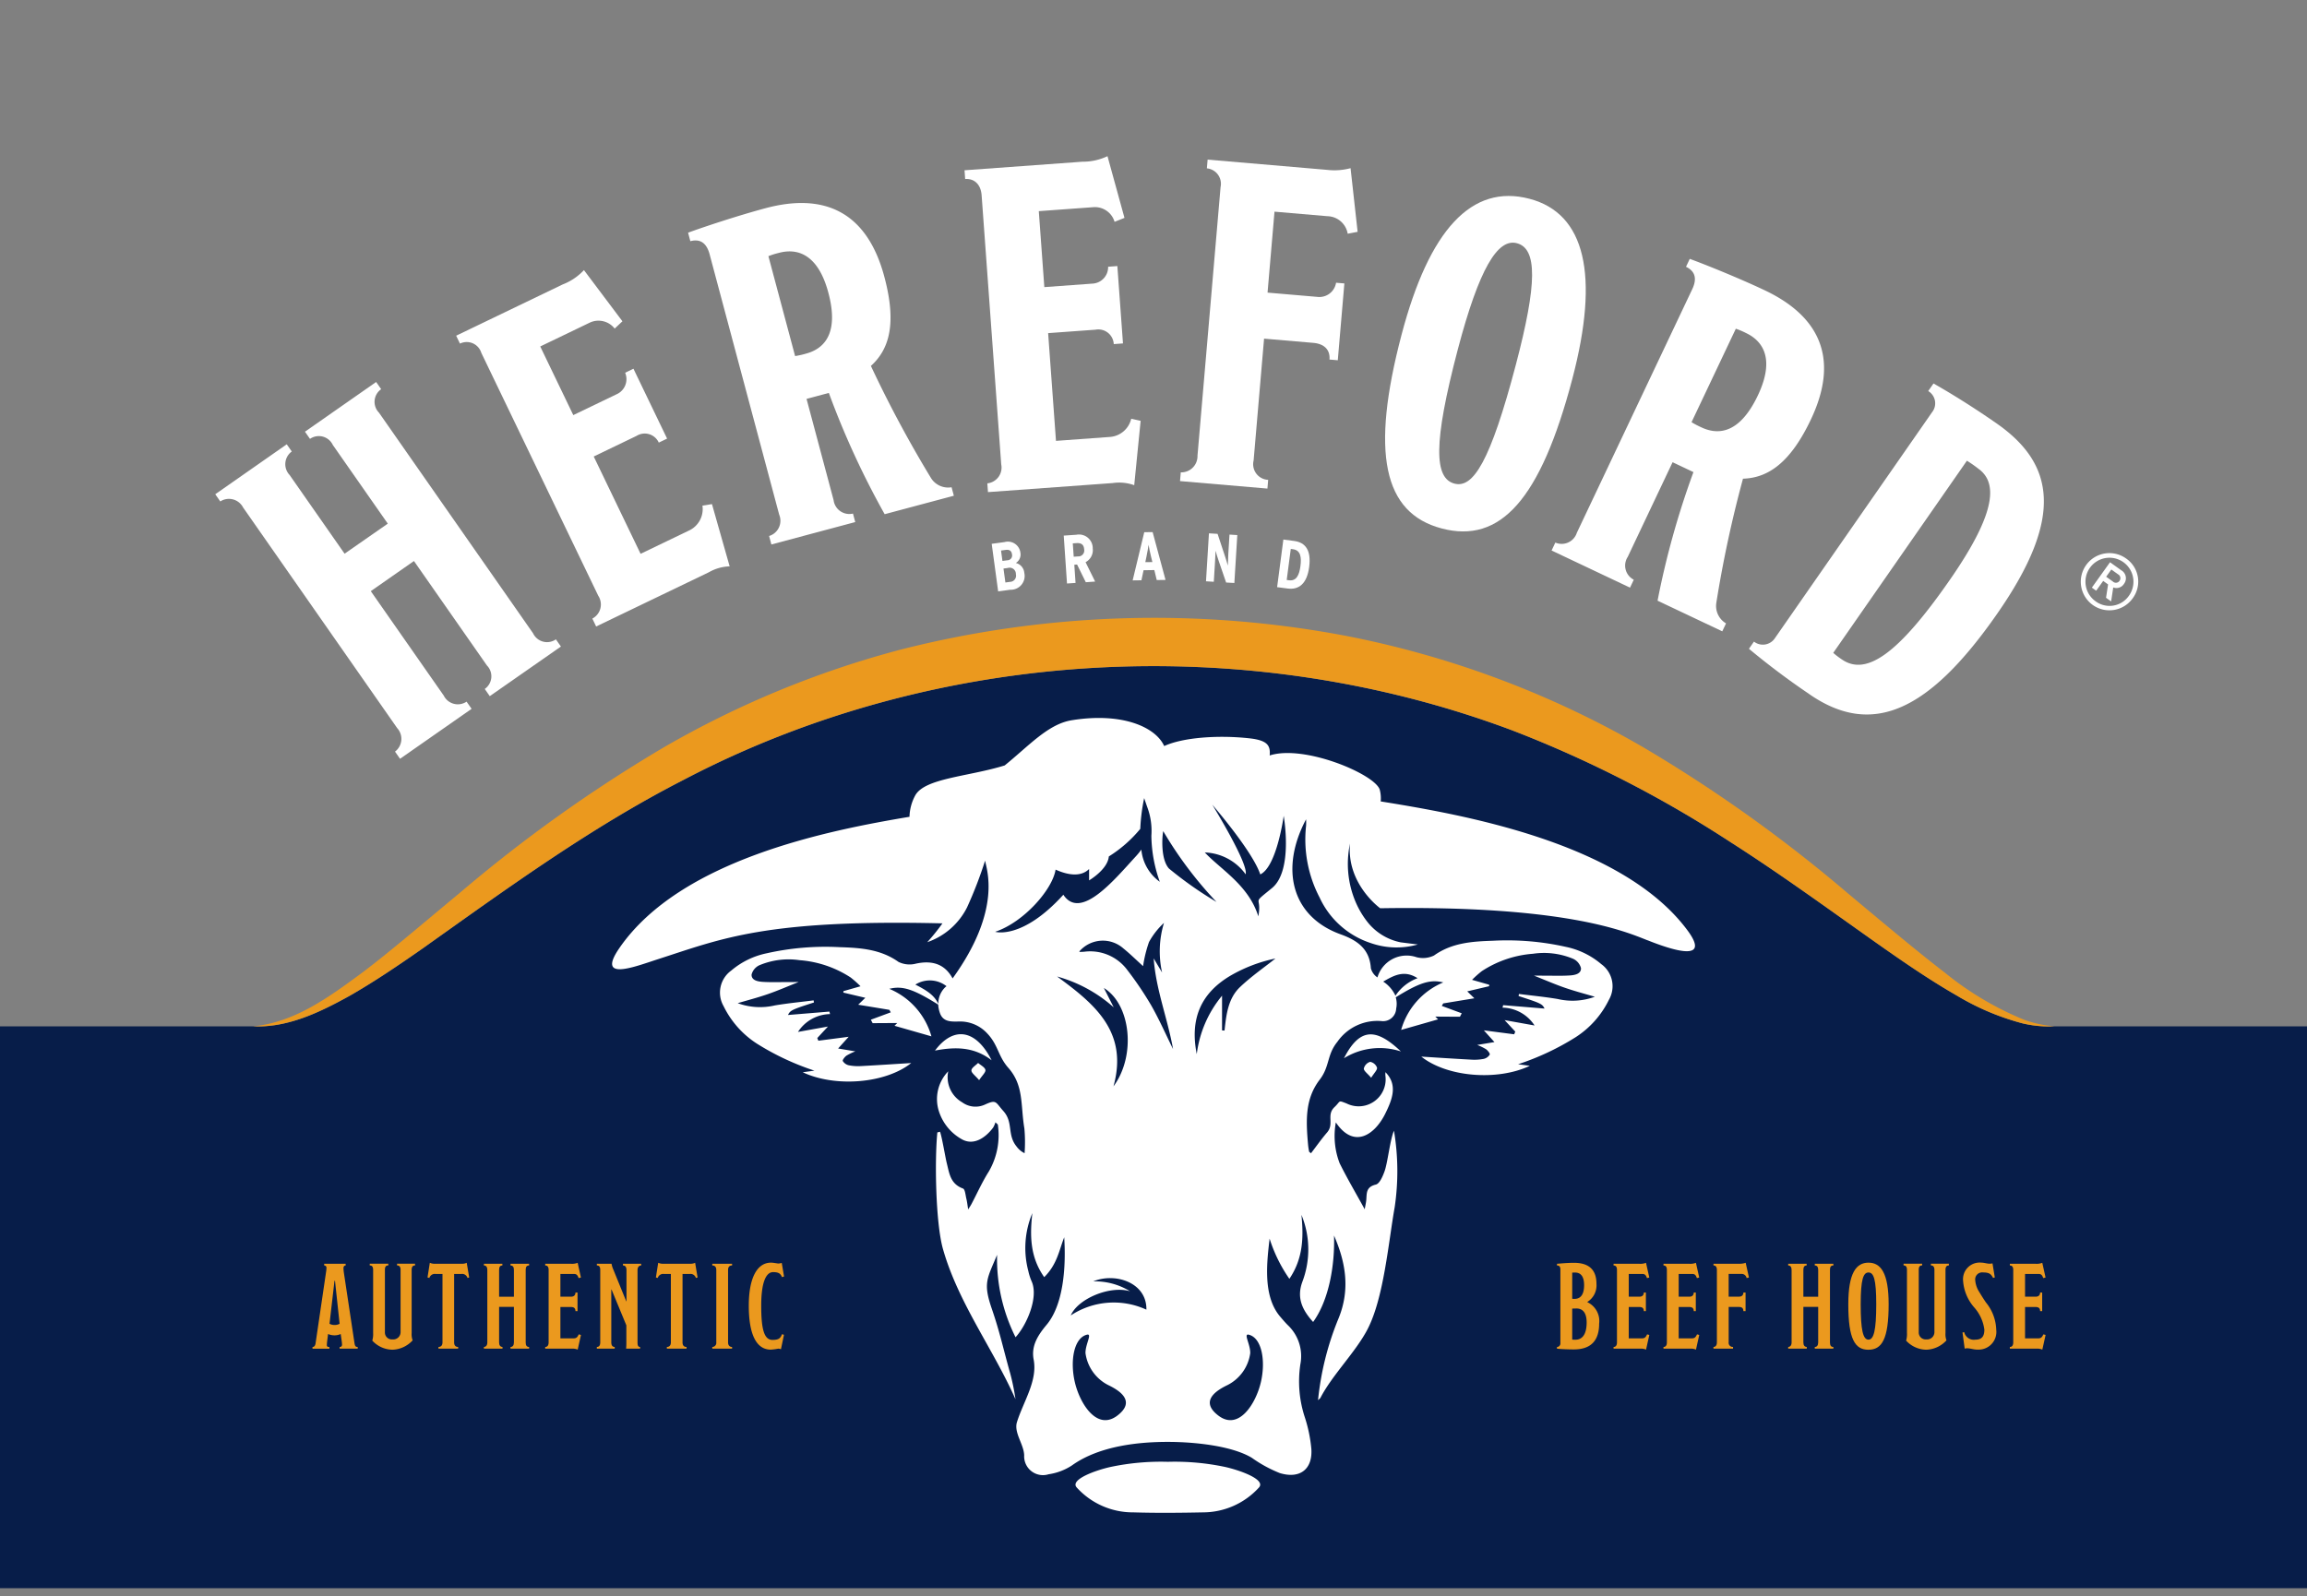 <svg xmlns="http://www.w3.org/2000/svg" xmlns:xlink="http://www.w3.org/1999/xlink" width="250" height="173" viewBox="0 0 250 173">
  <rect x="0" y="0" width="250" height="173" fill="#808080" stroke="none"/>
  <defs>
    <clipPath id="clip-path">
      <rect id="Rectangle_1041" data-name="Rectangle 1041" width="250" height="173" transform="translate(3712 -322)" fill="#fff" stroke="#707070" stroke-width="1"/>
    </clipPath>
    <clipPath id="clip-path-2">
      <rect id="Rectangle_975" data-name="Rectangle 975" width="250" height="172.149" fill="none"/>
    </clipPath>
  </defs>
  <g id="Groupe_de_masques_4563" data-name="Groupe de masques 4563" transform="translate(-3712 322)" clip-path="url(#clip-path)">
    <g id="Groupe_4676" data-name="Groupe 4676" transform="translate(3712 -321.995)">
      <g id="Groupe_4516" data-name="Groupe 4516" transform="translate(0 -0.005)">
        <g id="Groupe_4515" data-name="Groupe 4515" transform="translate(0 0)" clip-path="url(#clip-path-2)">
          <path id="Tracé_368" data-name="Tracé 368" d="M1855.269,496.574a3.1,3.1,0,1,1-.716-4.324,3.039,3.039,0,0,1,.716,4.324m-.4-.29a2.6,2.6,0,1,0-3.63.6,2.552,2.552,0,0,0,3.63-.6m-.539-1.283a.962.962,0,0,1-1.166.39l-.229,1.515-.552-.395.222-1.446-.53-.38-.76,1.061-.468-.335,1.969-2.751,1.208.865a.992.992,0,0,1,.306,1.475m-.485-.326a.477.477,0,0,0-.16-.706l-.726-.52-.56.782.726.52a.469.469,0,0,0,.72-.076" transform="translate(-1624.161 -431.715)" fill="#fff"/>
          <path id="Tracé_369" data-name="Tracé 369" d="M221.1,373.7l-.544-.78a1.672,1.672,0,0,0,.236-2.545l-7.908-11.323-4.677,3.266,7.908,11.323a1.7,1.7,0,0,0,2.471.655l.544.779-7.754,5.415-.544-.779a1.725,1.725,0,0,0,.236-2.546l-16.7-23.917a1.725,1.725,0,0,0-2.471-.654l-.544-.78L199.1,346.4l.544.78a1.7,1.7,0,0,0-.236,2.545l5.959,8.533L210.049,355l-5.96-8.533a1.673,1.673,0,0,0-2.471-.654l-.544-.779,7.713-5.387.544.779a1.674,1.674,0,0,0-.236,2.546l16.7,23.917a1.673,1.673,0,0,0,2.471.654l.544.779Z" transform="translate(-168.026 -298.24)" fill="#fff"/>
          <path id="Tracé_370" data-name="Tracé 370" d="M435.167,272.324a4.824,4.824,0,0,0-2.248.638L420.7,278.843l-.412-.857a1.725,1.725,0,0,0,.641-2.475l-12.674-26.331a1.655,1.655,0,0,0-2.313-1l-.412-.857,11.542-5.556a6.18,6.18,0,0,0,2.306-1.554l4.169,5.546-.84.793a2.22,2.22,0,0,0-2.7-.645l-5.365,2.583,3.581,7.439,4.689-2.257a1.789,1.789,0,0,0,.93-2.336l.9-.434,3.646,7.575-.9.434a1.671,1.671,0,0,0-2.406-.73l-4.644,2.235,5.078,10.55,5.23-2.517a2.565,2.565,0,0,0,1.473-2.708l1.032-.163Z" transform="translate(-356.098 -210.934)" fill="#fff"/>
          <path id="Tracé_371" data-name="Tracé 371" d="M632.983,214.262a90.886,90.886,0,0,1-6.049-13.145l-2.417.646,2.932,10.974a1.721,1.721,0,0,0,2.1,1.459l.245.919-9.088,2.428-.245-.919a1.725,1.725,0,0,0,1.092-2.312l-7.542-28.233c-.31-1.16-.974-1.708-2.086-1.411l-.245-.919c1.46-.546,5.359-1.846,8.405-2.66,6.091-1.627,10.914.14,12.864,7.44,1.33,4.979.587,7.819-1.459,9.661a128.4,128.4,0,0,0,6.507,12.143,2.195,2.195,0,0,0,2.237,1.008l.245.919Zm-11.452-28.328a8.152,8.152,0,0,0-1.147.358l2.893,10.829a8.833,8.833,0,0,0,1.173-.262c2.079-.555,3.58-2.3,2.431-6.606-1.136-4.254-3.415-4.837-5.349-4.32" transform="translate(-537.115 -158.525)" fill="#fff"/>
          <path id="Tracé_372" data-name="Tracé 372" d="M875.849,174.55a4.825,4.825,0,0,0-2.325-.232L860,175.3l-.069-.948a1.725,1.725,0,0,0,1.505-2.066l-2.122-29.146c-.091-1.248-.837-1.846-1.785-1.777l-.069-.948,12.776-.93a6.181,6.181,0,0,0,2.716-.6l1.841,6.689-1.073.429a2.22,2.22,0,0,0-2.273-1.591l-5.939.432.6,8.235,5.19-.378a1.789,1.789,0,0,0,1.723-1.831l1-.073.61,8.385-1,.073a1.671,1.671,0,0,0-1.97-1.562l-5.141.374.85,11.678,5.789-.421a2.565,2.565,0,0,0,2.365-1.978l1.02.227Z" transform="translate(-752.938 -121.957)" fill="#fff"/>
          <path id="Tracé_373" data-name="Tracé 373" d="M1067.205,149.975a2.28,2.28,0,0,0-2.2-1.9l-5.733-.492-.753,8.775,5.385.462a1.835,1.835,0,0,0,2.04-1.533l.9.077-.714,8.326-.9-.077c.085-1-.507-1.7-1.753-1.808l-5.335-.458-1.133,13.212a1.693,1.693,0,0,0,1.578,2.094l-.081.947-9.472-.812.081-.947a1.753,1.753,0,0,0,1.812-1.8l2.5-29.116a1.68,1.68,0,0,0-1.483-2.036l.081-.947,12.963,1.112a6.735,6.735,0,0,0,2.527-.185l.765,6.9Z" transform="translate(-921.16 -124.64)" fill="#fff"/>
          <path id="Tracé_374" data-name="Tracé 374" d="M1237.458,210.294c-6.339-1.67-7.725-8.193-4.347-21.016,2.983-11.323,7.573-16.375,13.864-14.718,6.048,1.593,7.6,8.264,4.633,19.539-3.454,13.113-7.811,17.865-14.15,16.195m8.145-30.92c-2.081-.548-4.089,2.752-6.4,11.51-2.7,10.258-2.543,13.974-.365,14.548,2.032.535,3.89-2.391,6.656-12.891,2.32-8.807,2.331-12.581.105-13.168" transform="translate(-1081.226 -153.011)" fill="#fff"/>
          <path id="Tracé_375" data-name="Tracé 375" d="M1390.81,267.25a90.918,90.918,0,0,1,3.889-13.938l-2.261-1.071-4.862,10.265a1.721,1.721,0,0,0,.657,2.471l-.407.859-8.5-4.027.407-.859a1.725,1.725,0,0,0,2.328-1.057l12.509-26.41c.514-1.085.362-1.933-.678-2.425l.407-.859c1.466.528,5.281,2.059,8.13,3.408,5.7,2.7,8.233,7.166,5,13.995-2.206,4.658-4.61,6.343-7.361,6.424a128.293,128.293,0,0,0-2.892,13.469,2.195,2.195,0,0,0,1.054,2.216l-.407.859Zm9.589-29.011a8.145,8.145,0,0,0-1.107-.469l-4.8,10.13a8.869,8.869,0,0,0,1.064.559c1.945.921,4.22.559,6.126-3.466,1.885-3.98.523-5.9-1.286-6.755" transform="translate(-1211.187 -202.138)" fill="#fff"/>
          <path id="Tracé_376" data-name="Tracé 376" d="M1561.323,374.645a81.161,81.161,0,0,1-6.525-4.9l.543-.781a1.564,1.564,0,0,0,2.27-.372l17.027-24.485a1.55,1.55,0,0,0-.413-2.3l.571-.822c1.4.791,3.856,2.255,6.814,4.312,6.327,4.4,7.337,10.222.108,20.616-7.4,10.64-13.577,13.476-20.4,8.733m18.29-24.46a13.465,13.465,0,0,0-1.191-.829l-14.485,20.829a8.522,8.522,0,0,0,.916.7c2.629,1.828,6.062-.478,11.69-8.571,5.286-7.6,5.124-10.7,3.07-12.127" transform="translate(-1365.271 -299.418)" fill="#fff"/>
          <path id="Tracé_377" data-name="Tracé 377" d="M883.623,487.022l-1.341.183-.7-5.157,1.392-.19a1.366,1.366,0,0,1,1.721,1.168,1.074,1.074,0,0,1-.5,1.1,1.194,1.194,0,0,1,.919,1.068,1.494,1.494,0,0,1-1.491,1.832m-.53-4.318-.5.068.154,1.127.523-.071a.521.521,0,0,0,.513-.64c-.048-.354-.24-.545-.689-.484m.23,1.957-.464.064.206,1.51.494-.068a.67.67,0,0,0,.644-.831.678.678,0,0,0-.88-.675" transform="translate(-774.116 -423.1)" fill="#fff"/>
          <path id="Tracé_378" data-name="Tracé 378" d="M948.014,480.6l-.943-1.918-.3.021.134,1.973-.927.063-.353-5.193,1.38-.094a1.49,1.49,0,0,1,1.764,1.5,1.474,1.474,0,0,1-.779,1.476l1.037,2.1Zm-1-4.24-.408.028.1,1.446.46-.031a.641.641,0,0,0,.671-.768c-.032-.467-.265-.712-.821-.674" transform="translate(-830.352 -417.489)" fill="#fff"/>
          <path id="Tracé_379" data-name="Tracé 379" d="M1009.536,478.343l-.261-1.082-1.167.017-.23,1.089-.952.013,1.257-5.223.907-.013,1.4,5.185Zm-.624-2.564c-.1-.4-.223-1-.263-1.26-.034.268-.13.827-.22,1.252l-.132.634.766-.011Z" transform="translate(-884.185 -415.468)" fill="#fff"/>
          <path id="Tracé_380" data-name="Tracé 380" d="M1074.294,479.616l-.815-2.374c-.114-.335-.251-.768-.329-1.078-.012.32-.037.854-.057,1.181l-.134,2.189-.846-.052.319-5.2.935.057.773,2.334c.107.319.263.813.342,1.109.012-.32.025-.885.045-1.211l.132-2.152.846.052-.319,5.195Z" transform="translate(-941.424 -416.472)" fill="#fff"/>
          <path id="Tracé_381" data-name="Tracé 381" d="M1136.486,485.082l-1.143-.15.677-5.161,1.165.153c1.239.162,1.869,1.018,1.631,2.831s-1.121,2.485-2.33,2.327m.581-4.259-.243-.032-.441,3.362.243.032c.826.108,1.12-.588,1.245-1.539s.022-1.714-.8-1.823" transform="translate(-996.947 -421.287)" fill="#fff"/>
          <path id="Tracé_382" data-name="Tracé 382" d="M222.628,631.413a11.65,11.65,0,0,1-1.19,0,12.63,12.63,0,0,1-2.208-.308,27.3,27.3,0,0,1-7.114-2.991c-2.719-1.555-5.324-3.327-7.881-5.112-5.53-3.889-10.972-7.894-16.663-11.529a126.252,126.252,0,0,0-23.683-12.136c-28.946-10.86-62.492-9-89.907,5.412C63.988,609.873,54.91,616.5,45.762,623c-2.557,1.786-5.162,3.558-7.88,5.113-2.888,1.6-6.025,3.141-9.362,3.3-.38.018-.762.02-1.148,0H0v60.9H250v-60.9Z" transform="translate(0 -520.161)" fill="#071d49"/>
          <path id="Tracé_383" data-name="Tracé 383" d="M224.552,593.722c4.539-.392,8.328-3.206,11.887-5.825,3.04-2.286,7.464-6.088,10.47-8.56a157.991,157.991,0,0,1,22.275-15.9A104.48,104.48,0,0,1,294.718,552.9a111.4,111.4,0,0,1,48.152-1.538,103.66,103.66,0,0,1,32.308,12.065,157.892,157.892,0,0,1,22.275,15.9c2.937,2.452,7.443,6.252,10.468,8.562a33.85,33.85,0,0,0,8.6,5.117,12.474,12.474,0,0,0,3.282.71,12.32,12.32,0,0,1-3.4-.308,27.293,27.293,0,0,1-7.114-2.991c-2.719-1.555-5.324-3.327-7.881-5.112-5.53-3.889-10.972-7.894-16.663-11.529a126.246,126.246,0,0,0-23.683-12.136c-28.946-10.86-62.492-9-89.907,5.412-9.993,5.123-19.071,11.749-28.219,18.248-2.557,1.786-5.162,3.558-7.88,5.113-3.217,1.781-6.743,3.493-10.51,3.3" transform="translate(-197.18 -482.47)" fill="#eb991e"/>
          <path id="Tracé_384" data-name="Tracé 384" d="M282.728,1132.976h-1.962v-.184c.224,0,.263-.132.263-.276,0-.013-.013-.171-.026-.3l-.118-.829a1.544,1.544,0,0,1-.671.145,1.723,1.723,0,0,1-.7-.145l-.105.842c-.013.118-.026.316-.026.342,0,.158.053.224.276.224v.184h-1.83v-.184c.184,0,.29-.145.329-.369l1.159-7.886a2.767,2.767,0,0,0,.026-.329.235.235,0,0,0-.25-.25v-.184h2.33v.184c-.158,0-.237.118-.237.276,0,.092.013.276.026.395l1.172,7.781c.053.316.145.382.342.382Zm-2.462-7.359h-.053l-.54,4.66a1.1,1.1,0,0,0,.553.132,1.052,1.052,0,0,0,.54-.132Z" transform="translate(-243.964 -986.787)" fill="#eb991e"/>
          <path id="Tracé_385" data-name="Tracé 385" d="M333.609,1123.957c-.263,0-.369.158-.369.487v6.833a1.939,1.939,0,0,0,.105.8,3.1,3.1,0,0,1-2.172,1.014,3.034,3.034,0,0,1-2.2-.987,2.484,2.484,0,0,0,.092-.83v-6.833c0-.329-.105-.487-.369-.487v-.184h2.014v.184c-.276,0-.369.158-.369.487v6.754a.75.75,0,0,0,.829.777.791.791,0,0,0,.869-.777v-6.754c0-.355-.145-.487-.382-.487v-.184h1.948Z" transform="translate(-288.63 -986.787)" fill="#eb991e"/>
          <path id="Tracé_386" data-name="Tracé 386" d="M384.582,1124.5l-.184.053a.6.6,0,0,0-.658-.434h-.79v7.412c0,.329.145.5.434.5v.184h-2.133v-.184c.276,0,.435-.171.435-.5v-7.412h-.75a.615.615,0,0,0-.671.434l-.2-.053.25-1.593a1.182,1.182,0,0,0,.579.105H383.8a1.031,1.031,0,0,0,.513-.105Z" transform="translate(-333.737 -986.028)" fill="#eb991e"/>
          <path id="Tracé_387" data-name="Tracé 387" d="M435.074,1132.976h-2.014v-.184c.237,0,.369-.171.369-.5v-3.844h-1.606v3.844c0,.316.118.487.369.5v.184h-2.014v-.184c.224-.013.369-.171.369-.5v-7.846c0-.329-.132-.487-.369-.487v-.184h2v.184c-.25,0-.355.158-.355.487v2.9h1.606v-2.9c0-.329-.118-.487-.369-.487v-.184h2.014v.184c-.277,0-.369.158-.369.487v7.846c0,.316.092.5.369.5Z" transform="translate(-377.738 -986.787)" fill="#eb991e"/>
          <path id="Tracé_388" data-name="Tracé 388" d="M488.586,1130.729l-.355,1.593a1.335,1.335,0,0,0-.619-.105h-2.9v-.184c.237,0,.369-.171.369-.5v-7.846c0-.329-.119-.487-.369-.487v-.184h2.791a1.629,1.629,0,0,0,.724-.105l.355,1.593-.25.066c-.105-.29-.2-.448-.487-.448h-1.488v2.462h1.145c.355,0,.487-.2.487-.448h.224v2.014h-.224c0-.263-.105-.448-.487-.448h-1.145v3.4h1.409c.342,0,.434-.132.579-.435Z" transform="translate(-425.629 -986.028)" fill="#eb991e"/>
          <path id="Tracé_389" data-name="Tracé 389" d="M535.419,1123.957c-.237,0-.4.185-.4.5v7.833c0,.329.053.5.277.5v.184h-1.514c.013-.132.026-.316.026-.5v-2.027l-1.606-3.884h-.026v5.727c0,.3.105.5.369.5v.184h-1.935v-.184c.263,0,.369-.185.369-.5v-7.833c0-.329-.092-.5-.369-.5v-.184h1.593a2.519,2.519,0,0,0,.184.605l1.409,3.463h.026v-3.383c0-.316-.119-.5-.382-.5v-.184h1.975Z" transform="translate(-465.933 -986.787)" fill="#eb991e"/>
          <path id="Tracé_390" data-name="Tracé 390" d="M587.619,1124.5l-.184.053a.6.6,0,0,0-.658-.434h-.79v7.412c0,.329.145.5.435.5v.184h-2.133v-.184c.276,0,.434-.171.434-.5v-7.412h-.751a.615.615,0,0,0-.671.434l-.2-.053.25-1.593a1.182,1.182,0,0,0,.579.105h2.909a1.031,1.031,0,0,0,.513-.105Z" transform="translate(-512.024 -986.028)" fill="#eb991e"/>
          <path id="Tracé_391" data-name="Tracé 391" d="M635.36,1132.976h-2.146v-.184a.442.442,0,0,0,.434-.5v-7.846c0-.329-.158-.487-.434-.487v-.184h2.146v.184c-.29,0-.435.158-.435.487v7.846c0,.316.158.5.435.5Z" transform="translate(-556.027 -986.787)" fill="#eb991e"/>
          <path id="Tracé_392" data-name="Tracé 392" d="M669.43,1130.622l-.329,1.567a.686.686,0,0,0-.3-.066,5.4,5.4,0,0,1-.8.105c-1.593,0-2.383-1.711-2.383-4.766,0-3.015.908-4.661,2.4-4.661.3,0,.658.092.829.092a1.215,1.215,0,0,0,.342-.066l.25,1.474-.224.066c-.145-.368-.355-.54-.961-.54-.829,0-1.29,1.264-1.29,3.634,0,2.646.342,3.713,1.224,3.713.632,0,.869-.158,1.027-.619Z" transform="translate(-584.475 -985.934)" fill="#eb991e"/>
          <path id="Tracé_393" data-name="Tracé 393" d="M1385.974,1132.3c-.54,0-1.3-.026-1.83-.079v-.184a.387.387,0,0,0,.369-.435v-7.939c0-.316-.092-.461-.369-.461v-.184c.461-.039,1.145-.105,1.843-.105,1.5,0,2.435.645,2.435,2.277a2.118,2.118,0,0,1-.987,1.962v.026a2.255,2.255,0,0,1,1.277,2.33c0,1.738-.8,2.791-2.738,2.791m.119-8.333a2.113,2.113,0,0,0-.3.013v2.83a2,2,0,0,0,.276.013c.606-.013,1.014-.435,1.014-1.488s-.448-1.369-.987-1.369m.066,3.9c-.105,0-.2,0-.369.013v3.357a3.264,3.264,0,0,0,.355.013c.685,0,1.211-.513,1.211-1.869,0-1.172-.526-1.554-1.2-1.514" transform="translate(-1215.42 -986.028)" fill="#eb991e"/>
          <path id="Tracé_394" data-name="Tracé 394" d="M1438.341,1130.729l-.355,1.593a1.336,1.336,0,0,0-.619-.105h-2.9v-.184c.237,0,.369-.171.369-.5v-7.846c0-.329-.119-.487-.369-.487v-.184h2.791a1.632,1.632,0,0,0,.724-.105l.355,1.593-.25.066c-.1-.29-.2-.448-.487-.448h-1.487v2.462h1.145c.356,0,.487-.2.487-.448h.224v2.014h-.224c0-.263-.105-.448-.487-.448h-1.145v3.4h1.409c.342,0,.434-.132.579-.435Z" transform="translate(-1259.611 -986.028)" fill="#eb991e"/>
          <path id="Tracé_395" data-name="Tracé 395" d="M1482.729,1130.729l-.356,1.593a1.336,1.336,0,0,0-.619-.105h-2.9v-.184c.237,0,.368-.171.368-.5v-7.846c0-.329-.118-.487-.368-.487v-.184h2.791a1.629,1.629,0,0,0,.724-.105l.356,1.593-.25.066c-.105-.29-.2-.448-.487-.448H1480.5v2.462h1.145c.355,0,.487-.2.487-.448h.224v2.014h-.224c0-.263-.105-.448-.487-.448H1480.5v3.4h1.408c.342,0,.435-.132.579-.435Z" transform="translate(-1298.588 -986.028)" fill="#eb991e"/>
          <path id="Tracé_396" data-name="Tracé 396" d="M1527.09,1124.5l-.25.066a.542.542,0,0,0-.592-.448h-1.356v2.462H1526c.369,0,.487-.211.487-.448h.237v2.014h-.237c0-.263-.105-.448-.474-.448h-1.119v3.831a.444.444,0,0,0,.474.5v.184h-2.12v-.184c.237,0,.369-.184.369-.5v-7.846c0-.329-.132-.487-.369-.487v-.184h2.831a1.777,1.777,0,0,0,.658-.105Z" transform="translate(-1337.565 -986.028)" fill="#eb991e"/>
          <path id="Tracé_397" data-name="Tracé 397" d="M1594.563,1132.976h-2.014v-.184c.237,0,.369-.171.369-.5v-3.844h-1.606v3.844c0,.316.118.487.369.5v.184h-2.014v-.184c.224-.013.369-.171.369-.5v-7.846c0-.329-.132-.487-.369-.487v-.184h2v.184c-.25,0-.355.158-.355.487v2.9h1.606v-2.9c0-.329-.119-.487-.369-.487v-.184h2.014v.184c-.277,0-.369.158-.369.487v7.846c0,.316.092.5.369.5Z" transform="translate(-1395.888 -986.787)" fill="#eb991e"/>
          <path id="Tracé_398" data-name="Tracé 398" d="M1645.308,1132.242c-1.448,0-2.185-1.119-2.185-4.924,0-3.4.856-4.516,2.185-4.516s2.186,1.106,2.186,4.5c0,3.8-.737,4.937-2.186,4.937m0-8.373c-.566,0-.842.763-.842,3.449,0,2.791.25,3.831.842,3.831.567,0,.843-.974.843-3.831,0-2.725-.276-3.449-.843-3.449" transform="translate(-1442.83 -985.934)" fill="#eb991e"/>
          <path id="Tracé_399" data-name="Tracé 399" d="M1697.173,1123.957c-.263,0-.369.158-.369.487v6.833a1.944,1.944,0,0,0,.105.8,3.1,3.1,0,0,1-2.172,1.014,3.034,3.034,0,0,1-2.2-.987,2.481,2.481,0,0,0,.092-.83v-6.833c0-.329-.105-.487-.369-.487v-.184h2.014v.184c-.276,0-.369.158-.369.487v6.754a.75.75,0,0,0,.83.777.791.791,0,0,0,.869-.777v-6.754c0-.355-.145-.487-.382-.487v-.184h1.948Z" transform="translate(-1485.979 -986.787)" fill="#eb991e"/>
          <path id="Tracé_400" data-name="Tracé 400" d="M1746.261,1132.228c-.408,0-.777-.145-1.105-.145a.876.876,0,0,0-.277.039l-.237-1.751.184-.039a1.072,1.072,0,0,0,1.211.816c.632,0,.974-.29.974-1.08a4.479,4.479,0,0,0-1.106-2.422,4.889,4.889,0,0,1-1.2-2.9,1.8,1.8,0,0,1,1.949-1.949c.329,0,.632.119.948.119a1.269,1.269,0,0,0,.29-.04l.25,1.527-.184.052c-.211-.382-.369-.593-1.08-.593a.759.759,0,0,0-.856.856,2.729,2.729,0,0,0,.421,1.238c.329.54.461.75.737,1.158a4.9,4.9,0,0,1,1.119,2.962,1.92,1.92,0,0,1-2.041,2.146" transform="translate(-1531.974 -985.934)" fill="#eb991e"/>
          <path id="Tracé_401" data-name="Tracé 401" d="M1790.632,1130.729l-.356,1.593a1.336,1.336,0,0,0-.619-.105h-2.9v-.184c.237,0,.369-.171.369-.5v-7.846c0-.329-.119-.487-.369-.487v-.184h2.791a1.629,1.629,0,0,0,.724-.105l.356,1.593-.25.066c-.105-.29-.2-.448-.487-.448h-1.487v2.462h1.145c.355,0,.487-.2.487-.448h.224v2.014h-.224c0-.263-.106-.448-.487-.448h-1.145v3.4h1.409c.342,0,.434-.132.579-.435Z" transform="translate(-1568.958 -986.028)" fill="#eb991e"/>
          <path id="Tracé_402" data-name="Tracé 402" d="M608.217,724.6c-2.529.05-5.063.076-7.59,0a8.2,8.2,0,0,1-6.139-2.7c-.779-.88,2.182-1.9,3.69-2.227a26.4,26.4,0,0,1,6.2-.553h-.024a26.4,26.4,0,0,1,6.2.553c1.508.332,4.469,1.347,3.69,2.227a8.2,8.2,0,0,1-6.139,2.7m-28.974-50.055c2.143-.405,4.2-.448,6.138,1.051-1.706-3.371-4.125-3.732-6.138-1.051m50.49.093c-2.643-2.5-4.428-2.665-6.17.737a7.362,7.362,0,0,1,6.17-.737m-45.816,1.247c-.26.268-.713.527-.725.805s.421.566.834,1.061c.34-.519.731-.853.681-1.11-.056-.289-.509-.507-.79-.756m42.475-.116a1,1,0,0,0-.676.723c-.01.259.4.533.794,1,.32-.517.678-.838.634-1.1a.994.994,0,0,0-.752-.629m30.06-13.173c-2.5-1-9.042-3.8-28.963-3.473,0,0-3.674-2.631-3.271-7.017a10.543,10.543,0,0,0,.625,6.376,9.614,9.614,0,0,0,1.2,2.043,6.124,6.124,0,0,0,3.667,2.293l1.857.232a8.455,8.455,0,0,1-5.106-.155,9.27,9.27,0,0,1-5.539-4.937,13.592,13.592,0,0,1-1.465-7.775,5.764,5.764,0,0,0,0-.7c-2.813,5.286-1.656,10.515,3.758,12.471,1.844.666,3.128,1.607,3.263,3.673a1.725,1.725,0,0,0,.712.994,3.3,3.3,0,0,1,4.232-2.194,2.727,2.727,0,0,0,1.9-.183c1.948-1.389,4.155-1.526,6.4-1.6a29.031,29.031,0,0,1,7.894.666,8.6,8.6,0,0,1,3.834,1.872,2.948,2.948,0,0,1,.826,3.86,10.083,10.083,0,0,1-3.61,4.061,28.219,28.219,0,0,1-6.233,2.927l1.269.175c-3.54,1.668-8.987,1.212-11.758-1,1.709.106,3.565.231,5.422.329a5.306,5.306,0,0,0,1.346-.085,1.035,1.035,0,0,0,.646-.459c.058-.115-.2-.43-.378-.574a5.837,5.837,0,0,0-.979-.476l1.868-.31-1.145-1.272,3.285.428.117-.292-1.155-1.246,3.247.583a4.224,4.224,0,0,0-3.471-1.933l.064-.271,4.488.369c-.248-.5-.375-.571-2.811-1.357.011-.076.022-.151.034-.226,1.4.178,2.809.312,4.2.546a7.025,7.025,0,0,0,4.027-.243c-1.014-.3-2.144-.595-3.241-.973s-2.139-.835-3.362-1.32c.595,0,1.066.011,1.537.01.8,0,1.592.027,2.385-.029.528-.037,1.207-.171,1.179-.79a1.533,1.533,0,0,0-.848-1.011,8.17,8.17,0,0,0-4.357-.547,11.724,11.724,0,0,0-5.534,1.878,11.373,11.373,0,0,0-1.066.949l1.852.528q0,.08.006.16l-2.379.561.773.75-3.375.555-.156.271,2.161.8-.195.374-2.67-.016.3.3-4,1.145a7.906,7.906,0,0,1,4.564-5.149c-1.4-.353-2.578.019-5.148,1.614a2.507,2.507,0,0,1,.046,1.227,1.419,1.419,0,0,1-1.589,1.35,5.284,5.284,0,0,0-4.79,2.256c-1.147,1.41-.8,2.644-1.9,4.084-1.59,2.08-1.51,4.354-1.269,7.059a7.521,7.521,0,0,0,.111.744c.009.047.087.081.205.185.583-.759,1.128-1.536,1.745-2.255.81-.944-.106-1.888.8-2.746.708-.67.35-.766,1.307-.4a2.925,2.925,0,0,0,4.212-3.013c-.011-.113,0-.229,0-.378,1.36,1.367.755,2.946-.021,4.511-1.124,2.265-3.372,3.862-5.35.937a8.225,8.225,0,0,0,.414,4.43c.825,1.662,1.773,3.269,2.715,4.985.067-.4.151-.731.175-1.067.05-.7-.02-1.354,1.022-1.607.421-.1.751-.888.947-1.421.35-.955.6-3.462,1.028-4.415a26.623,26.623,0,0,1,.075,8.292c-.677,3.8-1.172,9.8-2.934,13.209-1.281,2.476-3.816,4.954-5.1,7.429-.04.077-.125.131-.271.278a31.444,31.444,0,0,1,2.238-8.907c1.246-3.08.78-6-.506-8.945.1,3.174-.533,6.972-2.264,9.37-1.177-1.295-1.8-2.607-1.174-4.334a9.877,9.877,0,0,0-.092-7.279c.233,2.377.206,4.7-1.308,6.937a16.092,16.092,0,0,1-2.143-4.361c-.283,2.488-.772,6.2,1.136,8.446.27.317.539.635.833.931a4.617,4.617,0,0,1,1.365,4.246,12.427,12.427,0,0,0,.49,5.767,15.536,15.536,0,0,1,.7,3.405c.151,2.2-1.237,3.287-3.423,2.62a14.382,14.382,0,0,1-3.029-1.655c-2.128-1.281-6.11-1.724-9.115-1.724s-7.366.388-10.384,2.556a6.239,6.239,0,0,1-2.52.953,2.037,2.037,0,0,1-2.648-2.044c-.028-1.2-1.139-2.461-.782-3.612.7-2.241,2.25-4.465,1.809-6.779-.283-1.484.459-2.635,1.4-3.762,2.479-2.955,1.914-9.106,1.914-9.491-.553,1.371-.746,2.913-2.169,4.321-1.559-2.211-1.552-4.545-1.289-6.936a9.775,9.775,0,0,0-.432,6.281,6.047,6.047,0,0,0,.343,1.08c.808,1.736-.527,4.784-1.73,6.09a18.957,18.957,0,0,1-2-8.935c-1.072,2.589-1.542,3.025-.574,5.844.9,2.618,1.243,4.361,2,7.022a24.291,24.291,0,0,1,.569,2.788c-2.437-5.487-6.2-10.447-7.857-16.273-.81-2.859-.908-9.734-.611-12.647l.29-.077c.229.648.565,2.749.732,3.412.277,1.1.384,2.24,1.751,2.743.236.087.273.71.368,1.093.083.334.118.679.2,1.174.167-.272.277-.43.366-.6.62-1.173,1.16-2.393,1.872-3.513a7.832,7.832,0,0,0,.975-5.087l-.26-.242a2.615,2.615,0,0,1-.25.576c-.827,1.1-2.085,1.96-3.346,1.286a5.342,5.342,0,0,1-2.519-3.024,4.326,4.326,0,0,1,1-4.365,3.133,3.133,0,0,0,1.513,3.361,2.445,2.445,0,0,0,2.435.258c1.3-.6,1.15-.291,2.024.684,1.11,1.238.383,2.558,1.434,3.845a2.306,2.306,0,0,0,.868.728,16.331,16.331,0,0,0-.023-2.686c-.425-2.522-.038-4.643-1.733-6.561-1.123-1.271-1.093-2.457-2.257-3.7a4,4,0,0,0-3.135-1.328c-.826.016-1.693.051-2.031-.932a3.226,3.226,0,0,1-.181-.9c-2.677-1.676-3.88-2.071-5.3-1.71a7.906,7.906,0,0,1,4.564,5.149l-4-1.145.3-.3-2.67.016-.195-.374,2.161-.8-.156-.271-3.375-.555.773-.75-2.379-.561q0-.08.006-.16l1.852-.528a11.415,11.415,0,0,0-1.066-.949,11.724,11.724,0,0,0-5.534-1.878,8.17,8.17,0,0,0-4.357.547,1.533,1.533,0,0,0-.848,1.011c-.027.618.651.753,1.179.79.792.055,1.59.026,2.385.029.471,0,.943-.006,1.537-.01-1.224.484-2.276.945-3.363,1.32s-2.226.672-3.241.973a7.026,7.026,0,0,0,4.027.243c1.389-.234,2.8-.368,4.2-.546l.034.227c-2.436.786-2.563.854-2.811,1.357l4.488-.369.064.271a4.225,4.225,0,0,0-3.471,1.933l3.247-.583-1.155,1.246.117.291,3.285-.428-1.145,1.272,1.868.31a5.816,5.816,0,0,0-.98.476c-.183.144-.436.459-.378.574a1.034,1.034,0,0,0,.646.459,5.305,5.305,0,0,0,1.346.085c1.858-.1,3.713-.223,5.422-.329-2.772,2.212-8.218,2.668-11.758,1l1.269-.175a28.226,28.226,0,0,1-6.234-2.927,10.084,10.084,0,0,1-3.609-4.061,2.948,2.948,0,0,1,.826-3.86,8.6,8.6,0,0,1,3.834-1.872,29.032,29.032,0,0,1,7.894-.666c2.24.072,4.447.21,6.4,1.6a2.727,2.727,0,0,0,1.9.183c1.794-.384,3.131.073,3.96,1.606,5.418-7.511,3.648-11.871,3.524-12.773a45.388,45.388,0,0,1-1.954,5.067,7.6,7.6,0,0,1-4.315,3.778,22.573,22.573,0,0,0,1.646-2.041c-19.168-.457-23.921,1.663-30.787,3.872-2.534.815-6.772,2.507-4.224-1.193,6.623-9.619,22.678-12.764,31.44-14.23a5.08,5.08,0,0,1,.616-2.307c1.029-1.887,5.757-2.039,9.7-3.261,2.663-2.159,4.712-4.491,7.277-4.9,5.479-.883,9.086.753,10.008,2.8,2.027-.936,5.853-1.211,9.237-.838,1.958.216,2.29.78,2.194,1.858,3.719-1.2,11.309,1.988,11.919,3.682a3.644,3.644,0,0,1,.111,1.3c8.689,1.4,26.118,4.4,33.226,13.951,2.634,3.538-1.584,2.186-4.305,1.1m-76.172,5.148a1.584,1.584,0,0,1,.2-.171,2.938,2.938,0,0,0-3.377-.172c1.482.748,2.088,1.257,2.488,2.088a2.488,2.488,0,0,1,.691-1.745m24.307-12.922a40.5,40.5,0,0,0,5.149,3.619,42.2,42.2,0,0,1-5.772-7.672c-.106.423-.328,3,.623,4.053m-11.449,2.838c1.88,2.852,5.576-1.686,7.845-4.149a7.47,7.47,0,0,0,.608-.745,4.83,4.83,0,0,0,2,3.49,15.274,15.274,0,0,1-.914-4.984,7.358,7.358,0,0,0-.415-3.03c-.107-.3-.229-.649-.365-1.058a20.379,20.379,0,0,0-.422,3.334,14.061,14.061,0,0,1-3.408,2.992c-.13,1.426-2.139,2.593-2.139,2.593v-1.232c-.843.843-2.2.713-3.631.065-.324,2.139-3.436,5.705-6.548,6.742,0,0,2.917.908,7.391-4.019m5.429,20.774c2.47-3.326,1.884-8.884-1.04-10.665l1.069,2.1a15.374,15.374,0,0,0-6.137-3.345c3.993,2.932,7.765,5.956,6.108,11.914m3.568,24.2c.065-2.929-3.364-4.06-5.764-3.066a7.213,7.213,0,0,1,3.991,1.07c-2.187-.65-5.653.817-6.424,2.622a8.459,8.459,0,0,1,8.2-.626m2.889-28.237c-.589-3.317-1.864-6.469-2.1-9.838l.91,1.531a10.578,10.578,0,0,1,.206-5.382,8.131,8.131,0,0,0-1.623,2.073,13.864,13.864,0,0,0-.643,2.617c-.716-.648-1.4-1.326-2.14-1.925a3.357,3.357,0,0,0-4.77.333c.017.017.034.049.051.049.164,0,.327-.009.49-.021a5,5,0,0,1,4.648,1.966,36.547,36.547,0,0,1,2.582,3.816c.883,1.545,1.6,3.183,2.393,4.781m11.09-9.828a16.293,16.293,0,0,0-4.836,1.839c-3.218,1.886-4.462,4.665-3.691,8.528a12.322,12.322,0,0,1,2.74-6.335v3.761l.269.016c.186-1.716.378-3.481,1.688-4.722,1.234-1.169,2.648-2.146,3.83-3.087m.893-15.459s-.74,5.5-2.537,6.343c-.846-2.537-5.2-7.556-5.2-7.556s3.934,6.382,3.616,7.545a5.712,5.712,0,0,0-4.427-2.369c1.746,1.87,4.747,3.544,5.8,6.927.423-2.326-.846-1.163,1.48-3.066s1.269-7.823,1.269-7.823m10.78,17.958a3.644,3.644,0,0,1,1.33,1.534,4.919,4.919,0,0,1,2.394-1.9c-1.45-.934-2.588-.285-3.724.371M613.14,705.341c-.615-.154.173,1.026.154,2a4.57,4.57,0,0,1-2.46,3.459c-1.242.594-3.032,1.749-1,3.305,2.221,1.7,4.074-1.307,4.612-3.613s.11-4.8-1.307-5.15m-18.851,5.15c.538,2.306,2.39,5.314,4.612,3.613,2.032-1.556.243-2.711-1-3.305a4.571,4.571,0,0,1-2.459-3.459c-.02-.972.769-2.152.154-2-1.417.354-1.845,2.844-1.307,5.15" transform="translate(-477.811 -560.666)" fill="#fff"/>
        </g>
      </g>
    </g>
  </g>
</svg>
